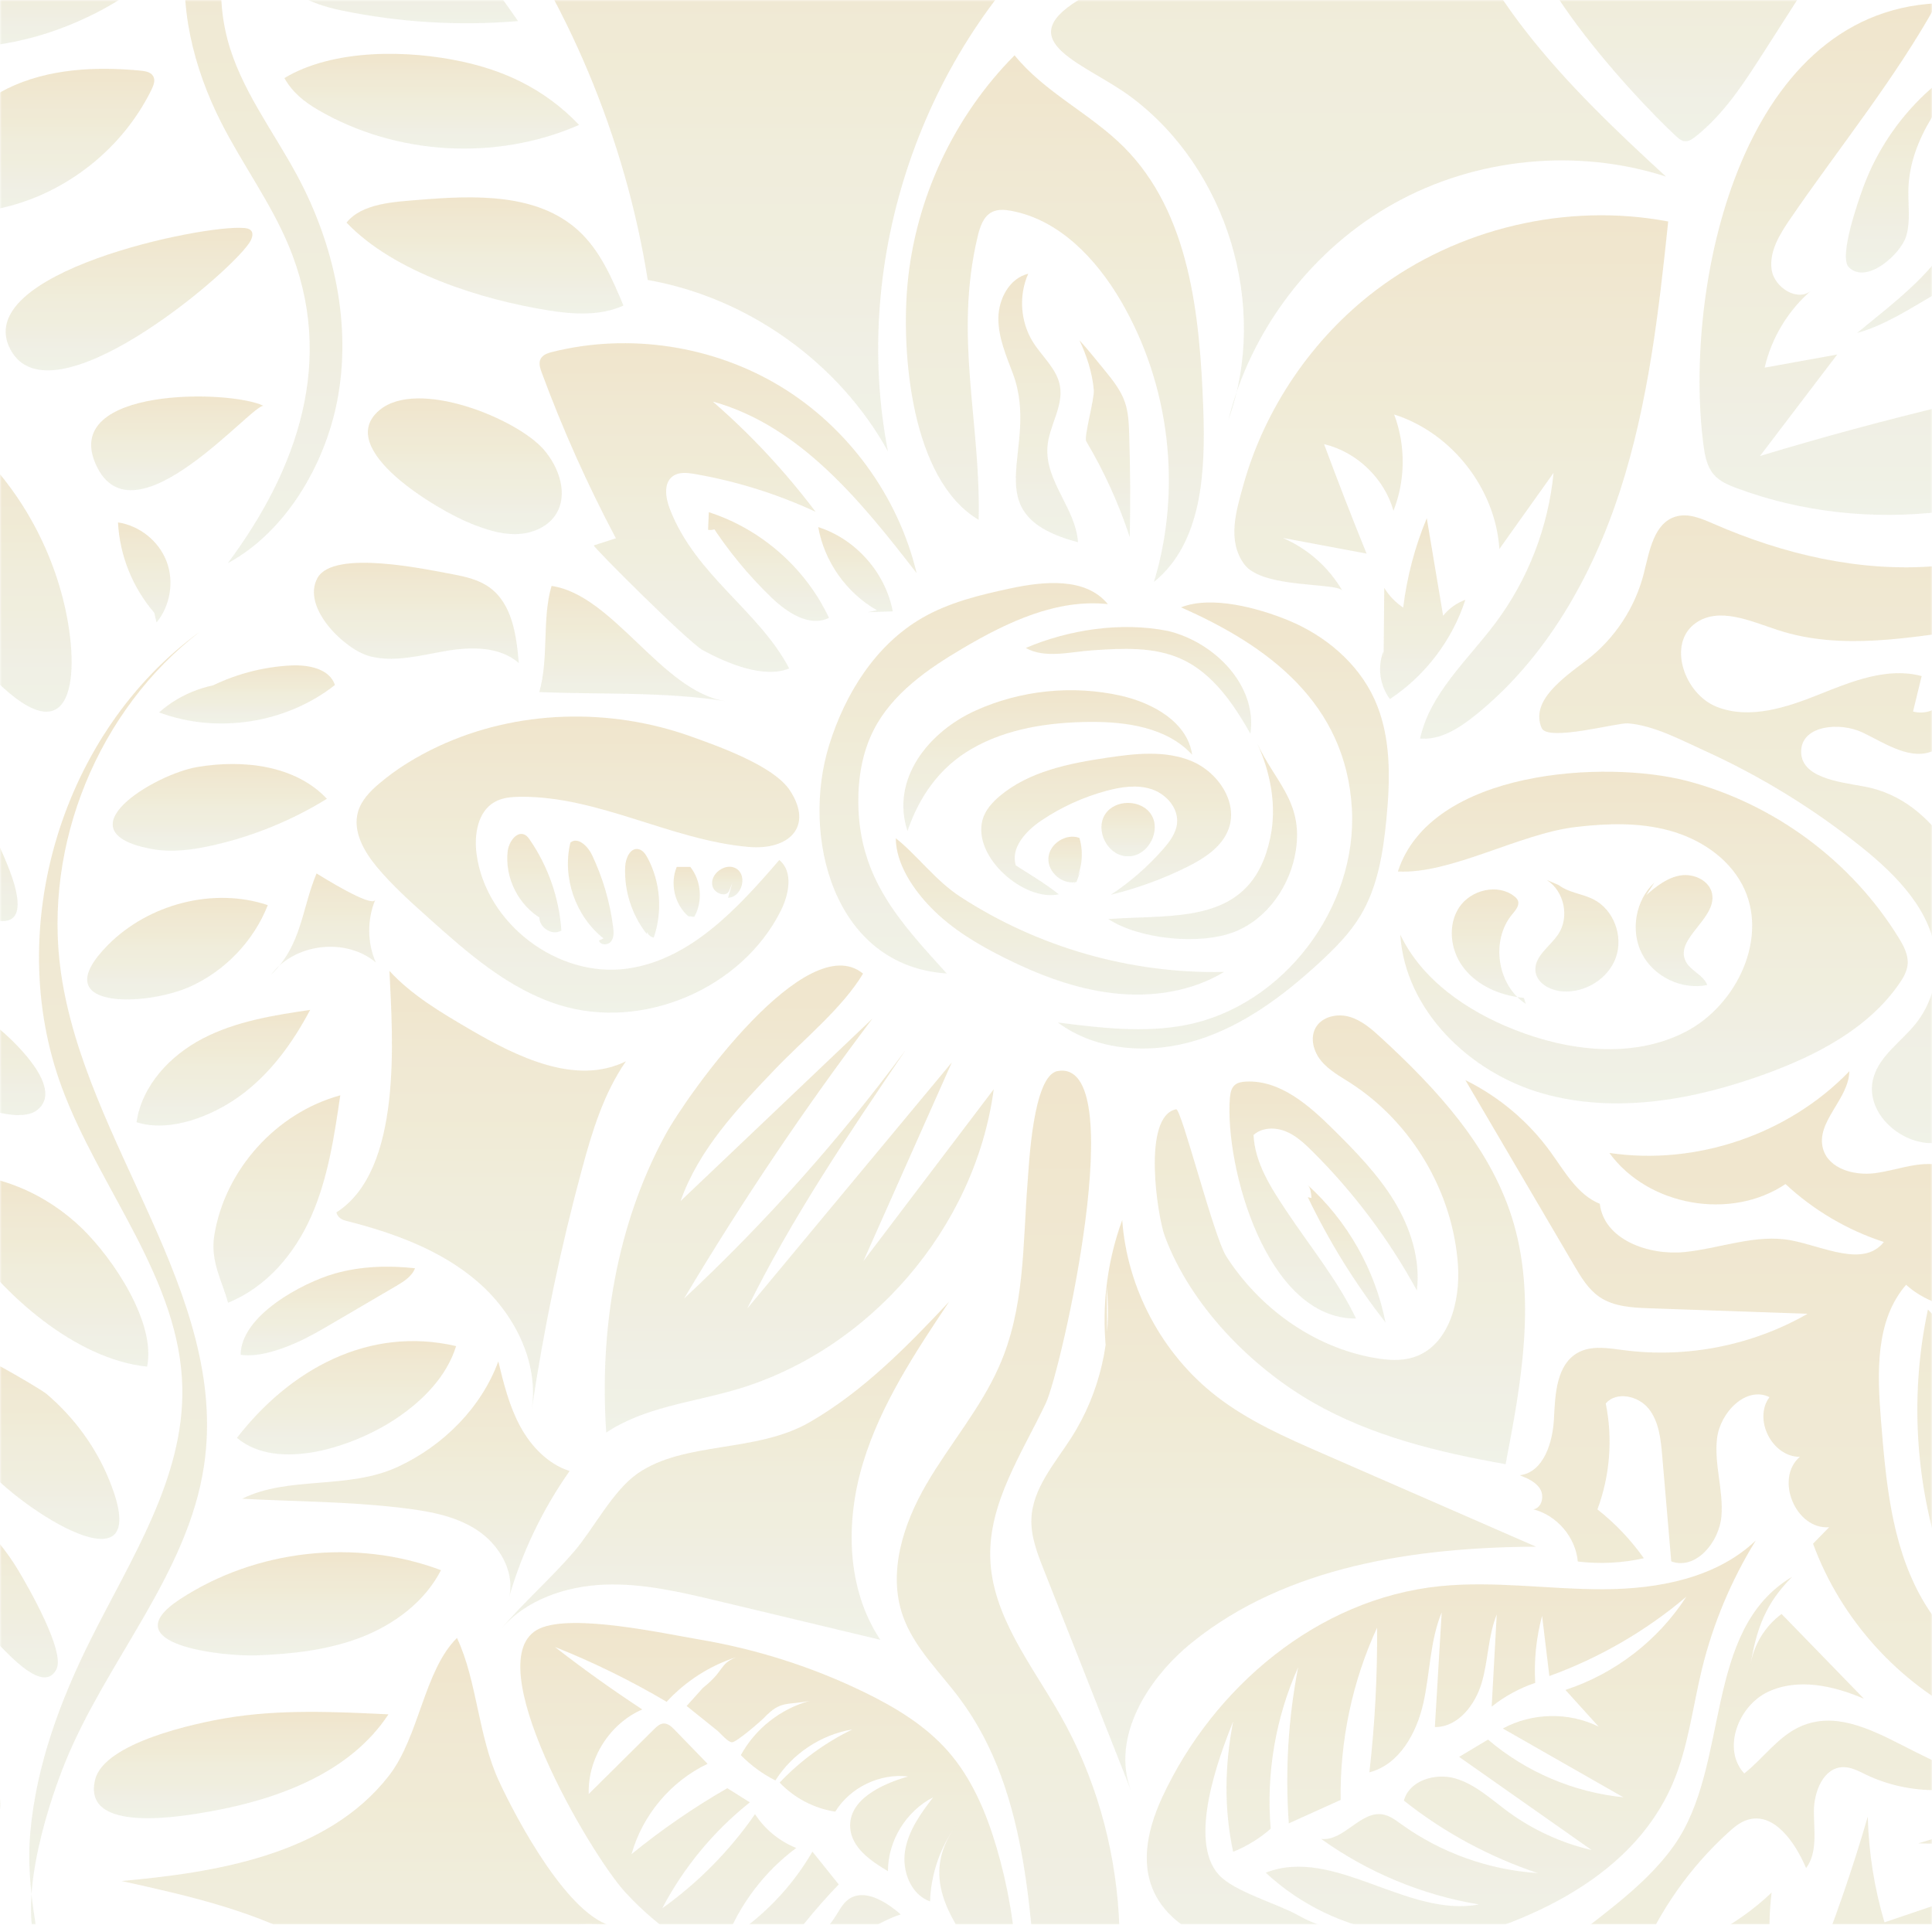 <svg width="537" height="535" viewBox="0 0 537 535" fill="none" xmlns="http://www.w3.org/2000/svg">
<g clip-path="url(#clip0_691_183)" filter="url(#filter0_n_691_183)">
<g opacity="0.9">
<mask id="mask0_691_183" style="mask-type:alpha" maskUnits="userSpaceOnUse" x="0" y="0" width="537" height="535">
<g opacity="0.9">
<path d="M537 0H0V535H537V0Z" fill="#D9D9D9"/>
</g>
</mask>
<g mask="url(#mask0_691_183)">
<mask id="mask1_691_183" style="mask-type:alpha" maskUnits="userSpaceOnUse" x="-37" y="-6" width="925" height="550">
<g opacity="0.9">
<path d="M887.07 -6H-36.758V544H887.07V-6Z" fill="#D9D9D9"/>
</g>
</mask>
<g mask="url(#mask1_691_183)">
<path d="M8.432 509.203C10.128 490.506 16.794 472.571 25.174 455.771C36.381 433.305 51.154 410.904 50.677 385.803C50.103 355.551 27.691 330.633 17.186 302.258C0.727 257.803 17.251 203.345 55.637 175.53C27.289 197.262 11.934 234.786 16.916 270.157C23.632 317.837 63.746 359.656 56.723 407.292C52.251 437.618 29.433 461.724 17.993 490.163C12.566 503.654 4.173 531.084 11.437 544.201C9.494 532.482 7.333 521.33 8.432 509.203Z" fill="url(#paint0_linear_691_183)"/>
<path d="M-1.377 189.003C-5.732 184.673 -8.468 178.981 -10.553 173.205C-16.811 155.866 -17.823 136.671 -13.414 118.776C2.3 130.917 13.347 148.738 17.878 168.018C22.38 187.169 20.776 211.028 -1.377 189.003Z" fill="url(#paint1_linear_691_183)"/>
<path d="M59.557 343.42C62.479 325.193 76.77 309.293 94.584 304.451C92.905 315.873 91.18 327.455 86.533 338.024C81.913 348.491 74.147 357.734 63.371 362.117C61.838 356.187 58.39 350.701 59.557 343.42Z" fill="url(#paint2_linear_691_183)"/>
<path d="M126.779 374.16C124.133 382.677 117.443 389.395 110.03 394.352C98.875 401.81 77.395 409.388 65.857 399.669C80.417 380.876 102.285 368.447 126.779 374.16Z" fill="url(#paint3_linear_691_183)"/>
<path d="M-10.035 343.884C-13.561 338.678 -16.649 332.404 -15.095 326.312C-1.068 325.684 12.876 331.744 22.916 341.559C31.492 349.944 43.398 367.644 40.891 379.867C20.965 377.839 0.735 359.782 -10.035 343.884Z" fill="url(#paint4_linear_691_183)"/>
<path d="M-4.393 407.425C-11.812 398.278 -15.956 386.025 -13.564 374.493C-12.977 371.661 11.136 385.922 12.965 387.477C20.55 393.922 26.647 402.228 30.392 411.457C43.74 444.351 5.175 419.222 -4.393 407.425Z" fill="url(#paint5_linear_691_183)"/>
<path d="M50.014 444.525C71.128 430.668 98.927 427.57 122.574 436.439C118.052 445.224 109.599 451.532 100.385 455.101C91.171 458.67 81.185 459.745 71.308 460.129C62.382 460.476 30.645 457.237 50.014 444.525Z" fill="url(#paint6_linear_691_183)"/>
<path d="M74.436 251.585C70.51 261.547 62.577 269.863 52.812 274.256C40.433 279.825 12.05 280.755 30.053 262.617C41.253 251.334 59.265 246.506 74.436 251.585Z" fill="url(#paint7_linear_691_183)"/>
<path d="M-22.366 300.015C-33.347 293.624 -42.409 283.126 -44.826 270.653C-28.963 273.014 -12.195 275.772 0.016 286.169C5.128 290.522 17.634 302.745 10.39 308.508C3.794 313.756 -16.745 303.286 -22.366 300.015Z" fill="url(#paint8_linear_691_183)"/>
<path d="M-44.27 207.568C-35.158 208.693 -26.268 211.58 -18.235 216.024C-13.83 218.461 -9.637 221.401 -6.354 225.218C-2.618 229.561 -0.2 234.864 1.971 240.165C11.774 264.107 -5.018 256.546 -18.579 245.866C-30.849 236.203 -40.163 222.682 -44.27 207.568Z" fill="url(#paint9_linear_691_183)"/>
<path d="M54.888 213.188C67.578 211.07 82.041 212.661 90.862 222.026C81.174 228.011 70.496 232.387 59.394 234.921C53.64 236.235 47.641 237.054 41.847 235.929C16.7 231.043 43.011 215.17 54.888 213.188Z" fill="url(#paint10_linear_691_183)"/>
<path d="M-23.161 413.258C-11.137 416.603 -1.341 425.753 5.066 436.464C7.687 440.846 18.193 458.985 15.696 463.958C12.188 470.944 2.648 460.081 -1.265 456.153C-7.151 450.243 -12.113 443.395 -15.868 435.944C-17.068 433.564 -22.575 413.421 -23.161 413.258Z" fill="url(#paint11_linear_691_183)"/>
<path d="M62.968 477.541C77.798 475.068 92.952 475.787 107.97 476.512C97.432 492.576 77.726 499.99 58.824 503.428C50.894 504.871 22.714 509.906 26.435 494.696C28.968 484.348 54.434 478.964 62.968 477.541Z" fill="url(#paint12_linear_691_183)"/>
<path d="M80.181 68.158C75.161 56.178 67.338 45.595 61.459 34.012C53.724 18.773 49.404 1.333 52.126 -15.539C54.847 -32.41 65.378 -48.474 81.063 -55.26C67.345 -36.044 57.204 -11.921 63.212 10.912C66.841 24.706 75.901 36.311 82.644 48.88C92.861 67.925 97.847 90.269 93.714 111.483C90.274 129.137 79.49 147.821 63.319 156.539C82.672 130.526 93.529 100.01 80.181 68.158Z" fill="url(#paint13_linear_691_183)"/>
<path d="M73.331 112.83C70.658 111.517 37.076 152.237 26.664 129.165C16.907 107.544 63.917 108.207 73.331 112.83Z" fill="url(#paint14_linear_691_183)"/>
<path d="M131.03 145.588C134.985 147.153 139.121 148.532 143.374 148.467C147.627 148.402 152.059 146.662 154.408 143.116C158.079 137.576 155.452 129.886 151.07 124.889C143.587 116.36 116.136 105.085 105.479 113.995C92.612 124.753 121.763 141.921 131.03 145.588Z" fill="url(#paint15_linear_691_183)"/>
<path d="M67.847 63.373C68.515 63.437 69.239 63.535 69.712 64.011C70.659 64.964 69.954 66.566 69.189 67.67C62.597 77.19 14.075 117.713 2.96 97.262C-8.693 75.82 56.602 62.305 67.847 63.373Z" fill="url(#paint16_linear_691_183)"/>
<path d="M152.393 86.274C159.388 87.395 166.842 87.864 173.291 84.932C170.134 77.401 166.804 69.619 160.778 64.107C149.315 53.622 131.861 54.275 116.379 55.558C109.59 56.121 100.65 56.475 96.318 61.874C109.573 75.765 133.871 83.306 152.393 86.274Z" fill="url(#paint17_linear_691_183)"/>
<path d="M2.051 24.602C13.393 19.068 26.536 18.438 39.1 19.636C40.433 19.764 41.969 20.041 42.609 21.217C43.22 22.341 42.696 23.724 42.135 24.874C34.188 41.143 18.688 53.524 1.065 57.678C-30.963 65.229 -14.311 32.584 2.051 24.602Z" fill="url(#paint18_linear_691_183)"/>
<path d="M88.489 30.595C110.198 43.218 137.965 44.8 160.967 34.724C156.269 29.773 150.693 25.658 144.578 22.627C139.507 20.113 134.085 18.347 128.556 17.139C113.413 13.83 92.635 13.527 79.054 21.701C81.261 25.67 84.556 28.308 88.489 30.595Z" fill="url(#paint19_linear_691_183)"/>
<path d="M230.463 207.111C234.885 192.852 243.352 179.264 256.271 171.782C263.791 167.427 272.386 165.351 280.885 163.537C290.305 161.526 301.833 160.455 307.921 167.919C293.763 166.406 280.036 172.886 267.764 180.108C257.946 185.885 248.069 192.694 242.874 202.833C239.664 209.098 238.483 216.256 238.569 223.295C238.825 244.324 250.217 256.282 263.138 270.583C231.653 268.537 222.582 232.525 230.463 207.111Z" fill="url(#paint20_linear_691_183)"/>
<path d="M375.761 224.835C377.299 252.323 356.692 279.6 329.675 284.894C317.959 287.19 305.872 285.708 294.027 284.219C304.877 292.255 319.854 293.122 332.743 289.104C345.633 285.087 356.742 276.754 366.68 267.616C370.977 263.666 375.154 259.481 378.159 254.477C382.952 246.497 384.442 237.002 385.345 227.737C386.446 216.442 386.726 204.581 381.993 194.266C377.378 184.207 368.278 176.615 358.041 172.409C349.649 168.962 336.66 165.461 328.264 168.821C352.566 179.523 374.119 195.484 375.761 224.835Z" fill="url(#paint21_linear_691_183)"/>
<path d="M258.845 252.359C264.628 258.264 271.838 262.573 279.236 266.26C288.759 271.006 298.868 274.865 309.439 276.076C320.01 277.287 331.126 275.687 340.218 270.159C314.432 270.731 288.524 263.344 266.917 249.259C259.925 244.7 254.822 237.584 248.983 233.002C249.036 240.168 253.885 247.294 258.845 252.359Z" fill="url(#paint22_linear_691_183)"/>
<path d="M324.602 175.37C337.658 178.479 349.539 190.655 347.555 203.928C342.813 195.601 337.093 187.145 328.371 183.176C320.743 179.704 311.978 180.198 303.616 180.76C297.594 181.164 290.381 183.136 285.11 180.1C297.193 174.968 311.645 172.795 324.602 175.37Z" fill="url(#paint23_linear_691_183)"/>
<path d="M271.093 197.537C283.641 191.847 298.051 190.36 311.498 193.365C320.43 195.362 330.064 200.732 331.36 209.792C324.386 202.181 313.062 200.56 302.739 200.664C291.438 200.777 279.845 202.498 270.059 208.153C261.102 213.329 255.514 221.432 252.232 230.997C247.481 216.464 258.236 203.367 271.093 197.537Z" fill="url(#paint24_linear_691_183)"/>
<path d="M349.426 206.588C353.17 214.743 354.928 224.015 353.092 232.799C347.956 257.372 327.021 254.043 308.059 255.46C316.596 261.081 333.571 262.812 343.217 258.98C352.417 255.325 358.698 246.003 360.176 236.408C362.264 222.848 354.362 217.339 349.426 206.588Z" fill="url(#paint25_linear_691_183)"/>
<path d="M273.109 227.841C273.836 225.218 275.741 223.082 277.819 221.324C286.043 214.37 297.183 212.177 307.837 210.594C315.638 209.435 323.889 208.522 331.177 211.537C338.465 214.553 344.162 222.877 341.526 230.311C339.717 235.411 334.721 238.605 329.875 241.011C323.151 244.349 316.055 246.935 308.76 248.706C314.133 245.156 319.029 240.885 323.276 236.043C325.115 233.948 326.904 231.576 327.168 228.801C327.569 224.601 324.166 220.744 320.169 219.393C316.173 218.042 311.781 218.685 307.704 219.769C301.181 221.505 294.952 224.341 289.36 228.122C285.125 230.986 280.836 235.674 282.346 240.559C286.387 243.134 290.617 245.639 294.293 248.579C284.68 250.676 270.24 238.21 273.109 227.841Z" fill="url(#paint26_linear_691_183)"/>
<path d="M299.214 245.146C295.345 246.025 291.149 242.444 291.41 238.485C291.671 234.525 296.299 231.525 300.02 232.904C301.344 237.322 300.675 242.297 298.231 246.208C298.945 244.772 299.659 243.336 300.374 241.9" fill="url(#paint27_linear_691_183)"/>
<path d="M314.082 238.005C319.225 237.643 322.705 230.973 320.059 226.548C317.412 222.123 309.889 222.032 307.137 226.392C304.385 230.752 307.703 237.504 312.836 237.99" fill="url(#paint28_linear_691_183)"/>
<path d="M252.25 78.95C254.457 55.181 265.168 32.291 282.003 15.369C290.321 25.672 302.988 31.489 312.352 40.851C330.725 59.218 333.504 87.635 334.45 113.597C335.082 130.927 334.234 150.862 320.736 161.75C328.617 135.864 325.151 106.739 311.417 83.424C304.577 71.814 294.339 61.073 281.091 58.605C279.291 58.27 277.341 58.114 275.71 58.947C273.306 60.175 272.38 63.083 271.751 65.708C265.066 93.59 272.69 117.558 272.009 144.487C253.199 133.309 250.478 98.043 252.25 78.95Z" fill="url(#paint29_linear_691_183)"/>
<path d="M281.541 103.861C279.665 98.852 277.458 93.784 277.5 88.435C277.541 83.087 280.588 77.304 285.798 76.093C283.102 82.126 283.616 89.488 287.123 95.088C289.667 99.15 293.735 102.501 294.6 107.216C295.657 112.974 291.53 118.429 291.135 124.27C290.484 133.895 299.019 141.304 299.623 150.714C269.773 142.861 289.478 125.041 281.541 103.861Z" fill="url(#paint30_linear_691_183)"/>
<path d="M301.921 122.658C306.906 131.066 310.972 140.019 314.02 149.307C314.218 139.703 314.161 130.094 313.85 120.493C313.754 117.54 313.624 114.537 312.656 111.746C311.504 108.428 309.245 105.629 307.028 102.904C304.737 100.088 302.489 97.26 300.036 94.589C301.98 98.686 303.636 103.65 304.02 108.411C304.224 110.945 301.219 121.475 301.921 122.658Z" fill="url(#paint31_linear_691_183)"/>
<path d="M165.063 151.598C167.103 150.938 169.144 150.277 171.184 149.617C163.29 134.73 156.392 119.316 150.551 103.51C150.108 102.312 149.677 100.946 150.243 99.8C150.834 98.603 152.271 98.132 153.567 97.808C174.872 92.496 198.246 96.05 217.009 107.455C235.773 118.86 249.69 137.973 254.783 159.332C239.417 139.417 222.358 118.325 198.116 111.614C208.678 120.786 218.271 131.074 226.683 142.251C216.003 137.289 204.663 133.745 193.057 131.744C190.999 131.389 188.686 131.137 187 132.369C184.321 134.326 185.013 138.464 186.212 141.557C193.354 159.978 210.916 169.703 219.362 185.795C212.255 188.726 201.911 184.307 195.326 180.724C191.435 178.607 164.527 151.772 165.063 151.598Z" fill="url(#paint32_linear_691_183)"/>
<path d="M197.395 145.35C202.26 152.939 208.025 159.95 214.529 166.191C218.853 170.339 225.036 174.383 230.417 171.746C223.943 157.934 211.54 147.025 197.014 142.368C196.946 144.001 196.878 145.634 196.81 147.267C197.996 147.461 199.266 147.053 200.117 146.203" fill="url(#paint33_linear_691_183)"/>
<path d="M243.735 169.622C235.27 164.805 229.125 156.097 227.425 146.507C237.853 149.834 246.118 159.178 248.148 169.934C245.821 170.012 243.494 170.09 241.166 170.168" fill="url(#paint34_linear_691_183)"/>
<path d="M382.245 80.809C405.098 63.408 435.453 56.234 463.679 61.563C461.054 86.73 458.141 112.07 450.373 136.151C442.604 160.232 429.581 183.238 409.805 199.022C405.44 202.505 400.278 205.756 394.714 205.286C397.468 192.658 407.953 183.48 415.692 173.128C424.728 161.042 430.37 146.446 431.814 131.425C426.794 138.48 421.773 145.534 416.753 152.589C415.67 135.814 403.527 120.295 387.505 115.209C390.736 123.742 390.665 133.479 387.311 141.964C384.783 132.968 377.119 125.612 368.028 123.454C371.801 133.657 375.74 143.798 379.843 153.873C372.079 152.421 364.316 150.97 356.552 149.519C363.461 152.479 369.37 157.72 373.133 164.226C371.739 161.815 350.916 163.729 345.838 156.835C341.015 150.288 343.603 141.978 345.597 134.814C351.511 113.571 364.713 94.159 382.245 80.809Z" fill="url(#paint35_linear_691_183)"/>
<path d="M384.575 182.691L384.761 163.428C386.093 165.599 387.9 167.476 390.018 168.89C391.057 160.359 393.269 151.972 396.572 144.039C398.087 153.08 399.602 162.121 401.117 171.162C402.713 169.155 404.874 167.603 407.285 166.731C403.664 177.926 396.147 187.819 386.331 194.307C383.519 190.601 382.806 185.404 384.517 181.078" fill="url(#paint36_linear_691_183)"/>
<path d="M468.857 217.048C493.085 223.371 514.649 239.35 527.752 260.687C529.125 262.922 530.451 265.396 530.233 268.01C530.064 270.028 528.988 271.85 527.831 273.512C519.15 285.979 504.896 293.347 490.621 298.544C470.839 305.746 448.99 309.683 428.74 303.928C408.49 298.173 390.557 280.819 389.21 259.81C395.292 272.489 407.791 281.003 420.863 286.184C436.038 292.198 453.815 294.304 468.351 286.876C482.887 279.448 491.881 260.282 484.231 245.863C480.168 238.204 472.269 233.094 463.9 230.83C455.531 228.565 446.681 228.857 438.069 229.862C422.299 231.7 403.345 243.012 388.539 242.243C397.783 213.8 446.448 211.199 468.857 217.048Z" fill="url(#paint37_linear_691_183)"/>
<path d="M423.575 277.392C422.826 277.295 422.077 277.198 421.333 277.074C415.579 276.116 409.935 273.347 406.517 268.619C403.1 263.891 402.357 257.058 405.584 252.198C408.811 247.338 416.255 245.521 420.865 249.096C421.294 249.428 421.706 249.816 421.903 250.321C422.419 251.651 421.28 252.985 420.363 254.077C414.242 261.362 416.12 273.878 424.111 279.045" fill="url(#paint38_linear_691_183)"/>
<path d="M429.939 244.612C434.77 247.667 436.307 254.91 433.131 259.663C430.81 263.138 426.273 265.889 426.794 270.036C427.213 273.363 430.904 275.31 434.248 275.565C440.543 276.046 447.022 272.085 449.136 266.136C451.25 260.188 448.52 252.813 442.882 249.97C439.761 248.396 435.997 248.132 433.225 246.002" fill="url(#paint39_linear_691_183)"/>
<path d="M459.821 245.342C454.568 250.249 453.098 258.748 456.398 265.134C459.697 271.521 467.48 275.239 474.522 273.794C473.497 270.969 469.869 269.887 468.535 267.194C465.41 260.882 477.106 255.448 475.894 248.51C475.25 244.823 470.894 242.753 467.194 243.317C463.494 243.882 460.389 246.33 457.576 248.799" fill="url(#paint40_linear_691_183)"/>
<path d="M121.72 207.506C115.894 210.241 110.341 213.607 105.431 217.769C102.905 219.911 100.464 222.406 99.53 225.583C97.925 231.041 101.178 236.702 104.828 241.066C109.034 246.096 113.933 250.496 118.812 254.877C129.853 264.789 141.368 274.977 155.54 279.371C178.687 286.547 206.185 274.818 217.026 253.144C219.304 248.591 220.549 242.269 216.601 239.052C205.074 252.448 191.965 266.703 174.473 269.218C155.117 272.001 135.001 256.749 132.456 237.36C131.749 231.975 132.779 225.549 137.517 222.895C139.643 221.704 142.169 221.495 144.605 221.471C166.348 221.253 186.433 233.518 208.094 235.413C219.198 236.384 226.254 229.844 219.528 219.669C214.98 212.791 199.494 207.37 192.12 204.726C169.489 196.612 143.571 197.248 121.72 207.506Z" fill="url(#paint41_linear_691_183)"/>
<path d="M150.59 255.429C144.136 251.721 140.244 243.987 141.113 236.595C141.419 233.987 143.68 230.796 145.97 232.081C146.542 232.403 146.942 232.954 147.313 233.495C152.386 240.905 155.431 249.689 156.034 258.648C153.392 260.334 149.316 257.474 150.003 254.416" fill="url(#paint42_linear_691_183)"/>
<path d="M167.747 260.84C159.958 254.7 156.208 243.861 158.537 234.22C160.541 232.478 163.362 235.16 164.505 237.557C167.53 243.899 169.536 250.726 170.421 257.697C170.596 259.078 170.686 260.621 169.824 261.714C168.962 262.808 166.798 262.77 166.496 261.411" fill="url(#paint43_linear_691_183)"/>
<path d="M179.813 259.659C175.634 254.397 173.445 247.593 173.77 240.881C173.881 238.588 175.128 235.635 177.392 236.016C178.617 236.223 179.422 237.384 180.006 238.481C183.581 245.198 184.211 253.419 181.7 260.603C180.078 260.338 179.057 258.265 179.836 256.818" fill="url(#paint44_linear_691_183)"/>
<path d="M191.29 254.661C187.509 251.374 186.162 245.578 188.105 240.96C189.362 240.963 190.619 240.966 191.876 240.969C194.938 244.829 195.39 250.566 192.97 254.858" fill="url(#paint45_linear_691_183)"/>
<path d="M202.686 247.599C201.874 249.485 198.7 248.419 198.083 246.461C196.981 242.961 201.882 239.422 204.858 241.569C207.834 243.716 206.022 249.482 202.353 249.541C202.766 248.132 203.179 246.724 203.592 245.315" fill="url(#paint46_linear_691_183)"/>
<path d="M184.86 315.581C171.308 340.594 166.573 369.809 168.507 398.192C178.929 391.23 191.959 389.873 204.005 386.418C241.475 375.67 271.055 341.4 276.213 302.762C264.137 318.684 252.061 334.607 239.985 350.529C248.176 332.121 256.367 313.713 264.558 295.305C245.605 318.107 226.652 340.909 207.698 363.71C220.071 338.506 235.89 315.176 251.653 291.941C233.317 316.75 212.701 339.872 190.151 360.923C206.149 334.044 223.639 308.051 242.511 283.106C224.728 300.021 206.945 316.937 189.162 333.852C194.196 319.525 204.992 308.093 215.497 297.125C223.377 288.898 234.123 280.232 239.886 270.627C224.161 257.679 190.902 304.339 184.86 315.581Z" fill="url(#paint47_linear_691_183)"/>
<path d="M364.935 389.821C381.274 399.2 399.928 403.71 418.482 406.979C422.866 384.258 427.199 360.4 420.213 338.339C413.931 318.498 399.199 302.549 383.883 288.458C381.272 286.056 378.505 283.614 375.097 282.626C371.689 281.637 367.458 282.554 365.699 285.636C364.038 288.547 365.121 292.376 367.274 294.945C369.427 297.513 372.449 299.158 375.27 300.967C392.418 311.964 403.883 331.365 405.245 351.69C405.929 361.896 402.625 374.184 392.873 377.269C389.397 378.369 385.635 378.071 382.043 377.442C365.086 374.473 350.036 363.568 340.817 349.179C337.388 343.826 328.348 308.027 326.907 308.324C317.324 310.299 321.75 338.14 323.719 343.491C330.764 362.638 347.509 379.818 364.935 389.821Z" fill="url(#paint48_linear_691_183)"/>
<path d="M341.844 305.223C341.965 303.945 342.177 302.559 343.111 301.677C343.928 300.906 345.121 300.7 346.244 300.639C355.75 300.119 363.793 307.187 370.555 313.89C376.755 320.035 382.928 326.339 387.477 333.79C392.027 341.24 394.876 350.029 393.819 358.694C386.054 344.471 376.22 331.379 364.721 319.96C362.507 317.761 360.154 315.573 357.252 314.427C354.349 313.28 350.748 313.386 348.422 315.468C348.777 323.204 353.213 330.078 357.503 336.526C363.95 346.217 371.966 356.06 376.91 366.493C352.045 366.72 340.395 324.3 341.844 305.223Z" fill="url(#paint49_linear_691_183)"/>
<path d="M363.511 332.772C369.432 345.115 376.688 356.816 385.111 367.607C382.227 352.974 374.498 339.336 363.426 329.343C364.301 330.157 364.368 331.489 364.504 332.677C364.639 333.864 365.066 335.232 366.2 335.61C367.334 335.989 368.583 334.171 367.526 333.614" fill="url(#paint50_linear_691_183)"/>
<path d="M277.616 379.999C272.415 391.667 263.904 401.515 257.483 412.56C251.062 423.605 246.727 437.042 250.935 449.104C254.022 457.954 261.178 464.643 266.776 472.162C286.617 498.812 286.359 534.697 289.351 567.788C290.147 576.596 292.916 587.365 301.551 589.278C316.566 553.329 313.942 510.483 294.652 476.635C286.668 462.625 275.689 449.08 275.237 432.961C274.807 417.588 284.093 403.924 290.684 390.028C294.963 381.006 314.669 294.098 293.973 297.702C287.092 298.9 286.011 323.737 285.628 328.543C284.23 346.093 284.967 363.507 277.616 379.999Z" fill="url(#paint51_linear_691_183)"/>
<path d="M125.939 159.643C129.503 160.309 133.149 161.172 136.084 163.301C142.362 167.857 143.549 176.575 144.205 184.304C138.869 179.629 130.909 179.741 123.918 180.944C116.927 182.147 109.746 184.174 102.868 182.437C95.98 180.697 83.649 168.918 88.258 160.629C92.704 152.632 118.486 158.249 125.939 159.643Z" fill="url(#paint52_linear_691_183)"/>
<path d="M57.612 191.31C64.845 187.523 72.913 185.34 81.068 184.965C85.803 184.747 91.623 185.899 93.092 190.404C79.558 201.071 60.36 204.063 44.222 198.02C50.372 192.546 58.667 189.549 66.896 189.828" fill="url(#paint53_linear_691_183)"/>
<path d="M42.874 170.319C36.867 163.37 33.26 154.385 32.795 145.211C38.761 146.086 44.108 150.36 46.276 155.987C48.444 161.614 47.348 168.371 43.511 173.023" fill="url(#paint54_linear_691_183)"/>
<path d="M-27.618 11.844C-19.889 0.777 30.544 -38.572 42.404 -17.45C48.94 -5.809 25.679 4.395 18.907 7.123C11.399 10.147 3.453 12.125 -4.608 12.905C-7.065 13.143 -27.345 11.453 -27.618 11.844Z" fill="url(#paint55_linear_691_183)"/>
<path d="M94.699 2.861C110.875 6.239 127.541 7.253 144.007 5.864C135.894 -5.853 126.816 -17.718 113.92 -23.782C86.393 -36.726 57.335 -4.941 94.699 2.861Z" fill="url(#paint56_linear_691_183)"/>
<path d="M173.776 525.952C192.22 546.057 220.976 557.593 247.584 551.562C259.251 548.917 271.232 543.107 282.606 546.812C282.08 535.525 280.187 524.303 276.98 513.469C274.111 503.775 270.078 494.206 263.381 486.633C257.08 479.507 248.736 474.502 240.184 470.338C225.739 463.305 210.268 458.392 194.429 455.717C184.494 454.039 159.187 448.443 149.97 452.664C132.063 460.865 164.041 515.339 173.776 525.952ZM190.858 474.188C194.439 477.066 195.782 478.145 199.362 481.023C200.242 481.73 202.335 484.305 203.464 484.272C204.8 484.234 211.549 478.335 212.477 477.372C217.07 472.603 218.555 474.054 225.05 472.77C216.992 474.947 209.913 480.527 205.916 487.855C208.705 490.702 211.965 493.088 215.523 494.887C220.237 487.435 228.228 482.141 236.928 480.707C229.369 484.356 222.482 489.389 216.708 495.481C220.779 499.776 226.307 502.666 232.157 503.558C236.31 496.82 244.549 492.845 252.408 493.786C244.927 495.936 235.801 500.271 236.318 508.038C236.687 513.584 242.024 517.274 246.807 520.107C246.794 511.653 251.858 503.388 259.394 499.559C255.919 504.045 252.462 508.861 251.562 514.463C250.661 520.065 253.159 526.625 258.511 528.513C258.726 521.414 261.008 514.401 264.96 508.503C265.43 507.788 265.942 507.068 266.508 506.342C265.963 507.041 265.454 507.767 264.96 508.503C257.284 520.175 262.162 530.27 269.39 540.691C250.383 529.542 249.019 546.194 231.335 546.17C236.021 539.682 242.763 534.7 250.343 532.115C246.187 528.472 240.042 524.699 235.663 528.071C234.292 529.126 233.448 530.705 232.531 532.173C228.438 538.728 222.105 543.856 214.842 546.497C220.249 538.407 226.377 530.8 233.128 523.793C230.69 520.754 228.252 517.714 225.814 514.675C219.974 524.755 211.604 533.355 201.686 539.467C205.634 529.25 212.524 520.19 221.313 513.655C216.651 511.8 212.59 508.468 209.86 504.259C202.853 514.375 194.087 523.269 184.072 530.42C190.03 519.062 198.378 508.965 208.413 500.978C206.328 499.666 204.242 498.354 202.157 497.041C192.811 502.42 183.901 508.554 175.542 515.365C178.572 504.5 186.488 495.099 196.677 490.262C193.625 487.114 190.573 483.967 187.52 480.82C186.67 479.943 185.658 478.999 184.438 479.062C183.394 479.116 182.553 479.898 181.811 480.634C175.753 486.642 169.695 492.65 163.636 498.659C163.299 488.812 169.477 479.057 178.523 475.153C170.202 469.692 162.099 463.897 154.241 457.787C164.966 462.051 175.358 467.152 185.292 473.029C190.545 467.303 197.306 462.974 204.704 460.6C199.717 462.631 201.705 464.092 195.37 469.172" fill="url(#paint57_linear_691_183)"/>
<path d="M488.022 428.191C477.023 438.651 460.883 441.69 445.704 441.742C430.526 441.794 415.319 439.349 400.219 440.889C366.22 444.357 337.294 469.017 323.142 499.341C302.191 544.232 361.246 548.723 392.568 542.272C421.791 536.253 453.134 523.198 464.908 495.786C469.236 485.709 470.447 474.618 473.045 463.963C476.12 451.352 481.195 439.231 488.022 428.191ZM444.364 479.948C436.099 475.827 425.824 476.022 417.721 480.452C428.884 486.822 440.046 493.192 451.209 499.561C437.436 498.192 424.122 492.52 413.593 483.536C410.918 485.136 408.244 486.736 405.569 488.336C417.841 496.965 430.112 505.594 442.383 514.223C434.014 512.284 426.047 508.625 419.121 503.542C414.453 500.115 410.074 495.954 404.513 494.335C398.952 492.717 391.685 494.892 390.212 500.493C401.312 509.305 413.965 516.155 427.412 520.634C413.834 519.764 400.527 514.997 389.485 507.047C387.905 505.909 386.289 504.672 384.37 504.336C378.141 503.246 373.49 511.891 367.21 511.137C380.183 520.456 395.319 526.743 411.077 529.359C391.055 533.112 370.785 513.115 351.807 520.519C361.453 529.515 373.886 535.48 386.94 537.375C376.791 535.902 370.726 537.977 360.884 532.404C355.11 529.134 343.001 525.817 338.734 521.073C330.136 511.512 338.739 488.455 342.759 478.506C340.411 490.515 340.171 502.722 342.752 514.724C346.56 513.194 350.105 511.013 353.189 508.305C351.887 493.034 354.537 477.443 360.812 463.46C358.059 477.717 357.186 492.336 358.221 506.819C363.026 504.646 367.83 502.472 372.635 500.299C372.394 483.852 375.881 467.361 382.759 452.42C382.864 465.85 382.151 479.285 380.625 492.628C388.938 490.494 393.766 481.712 395.633 473.335C397.5 464.958 397.444 456.089 400.72 448.156C400.087 458.788 399.454 469.419 398.822 480.05C405.278 480.105 410.081 473.836 411.877 467.634C413.672 461.432 413.605 454.735 416.021 448.747C415.55 457.287 415.079 465.828 414.609 474.368C418.221 471.49 422.337 469.245 426.712 467.768C426.347 461.508 426.995 455.191 428.624 449.136C429.298 454.712 429.971 460.288 430.645 465.864C444.5 460.853 457.452 453.356 468.699 443.838C460.888 455.954 448.812 465.258 435.105 469.721L444.364 479.948Z" fill="url(#paint58_linear_691_183)"/>
<path d="M108.246 269.874C114.485 276.645 122.551 281.405 130.497 286.056C143.832 293.863 160.104 301.82 173.97 295.001C167.819 303.875 164.613 314.417 161.79 324.84C155.823 346.866 151.149 369.243 147.8 391.816C149.823 378.486 142.873 364.951 132.644 356.167C122.416 347.383 109.329 342.667 96.26 339.354C94.89 339.006 93.904 338.401 93.486 337.005C111.973 325.247 109.127 288.549 108.246 269.874Z" fill="url(#paint59_linear_691_183)"/>
<path d="M225.024 395.323C239.882 386.759 252.07 374.318 263.811 361.817C254.368 375.966 244.798 390.381 239.869 406.663C234.941 422.944 235.246 441.664 244.705 455.802C229.712 452.216 214.719 448.629 199.726 445.042C189.274 442.542 178.66 440.025 167.923 440.462C157.185 440.9 146.117 444.683 139.166 452.879C145.533 445.372 153.095 438.784 159.542 431.285C164.995 424.942 170.327 414.351 177.216 409.57C190.269 400.512 210.104 403.923 225.024 395.323Z" fill="url(#paint60_linear_691_183)"/>
<path d="M33.812 522.842C52.691 527.013 71.896 531.309 88.787 541.274C105.678 551.239 120.214 567.917 123.459 588.306C120.499 574.231 124.532 558.686 133.844 548.278C143.156 537.869 157.465 532.911 170.691 535.511C158.177 533.051 143.739 505.977 138.697 495.097C132.845 482.467 132.634 467.181 127.013 455.273C117.842 464.364 116.547 482.677 108.138 493.525C90.79 515.905 59.099 520.541 33.812 522.842Z" fill="url(#paint61_linear_691_183)"/>
<path d="M110.643 407.692C123.164 401.847 133.713 391.382 138.503 378.421C140.009 384.584 141.544 390.825 144.557 396.409C147.57 401.993 152.275 406.941 158.316 408.881C150.859 419.484 145.17 431.326 141.553 443.773C143.131 436.551 138.548 429.087 132.315 425.112C126.082 421.138 118.521 419.939 111.18 419.071C96.555 417.343 81.959 417.378 67.319 416.582C80.195 410.15 96.779 414.163 110.643 407.692Z" fill="url(#paint62_linear_691_183)"/>
<path d="M307.605 357.745C309.178 372.217 305.684 387.19 297.866 399.469C293.27 406.69 287.007 413.632 286.681 422.185C286.496 427.056 288.316 431.754 290.106 436.288C298.215 456.819 306.323 477.35 314.432 497.881C308.659 482.992 318.951 466.516 331.383 456.494C357.624 435.343 393.215 430.093 426.919 429.907C407.218 421.306 387.517 412.705 367.816 404.103C357.448 399.577 346.958 394.979 338.028 388.033C322.999 376.345 313.263 358.098 311.922 339.106C307.394 351.478 305.959 364.968 307.782 378.015" fill="url(#paint63_linear_691_183)"/>
<path d="M201.607 194.89C183.971 192.156 170.432 165.308 153.304 162.865C150.585 172.175 152.623 182.63 149.906 192.374C167.214 193.08 184.266 192.201 201.607 194.89Z" fill="url(#paint64_linear_691_183)"/>
<path d="M134.119 -31.816C157.854 0.382 173.744 38.32 180.041 77.822C207.877 82.719 233.117 100.726 246.807 125.453C236.438 72.082 256.267 13.87 297.061 -22.073C270.001 -28.781 241.635 -25.232 213.776 -24.182C185.917 -23.132 156.275 -25.178 133.386 -41.122C130.708 -42.984 128.259 -44.088 125.191 -43.32C126.901 -39.385 131.181 -35.801 134.119 -31.816Z" fill="url(#paint65_linear_691_183)"/>
<path d="M314.277 26.879C341.178 46.865 352.757 85.173 341.43 116.713C347.716 91.476 364.833 69.132 387.564 56.493C410.294 43.854 438.307 41.104 463.062 49.082C435.727 24.045 407.389 -3.89 400.179 -40.25C396.72 -57.694 398.489 -75.708 400.56 -93.37C399.198 -81.757 382.134 -64.612 374.743 -56.049C364.353 -44.012 352.634 -33.126 339.88 -23.632C327.186 -14.182 313.164 -8.183 299.826 -0.034C280.631 11.693 301.976 17.741 314.277 26.879Z" fill="url(#paint66_linear_691_183)"/>
<path d="M473.473 123.641C473.856 126.573 474.409 129.658 476.34 131.897C478.003 133.826 480.459 134.852 482.847 135.737C519.09 149.17 561.683 144.017 593.676 122.33C605.393 114.387 616.623 101.962 614.54 87.96C591.028 103.165 564.775 114.117 537.428 120.13C538.888 117.594 540.348 115.057 541.807 112.521C524.134 116.744 506.586 121.488 489.192 126.744C496.347 117.343 503.501 107.941 510.656 98.54L490.488 102.184C492.418 93.809 497.117 86.096 503.675 80.541C499.959 84.176 493.117 80.049 492.416 74.898C491.714 69.748 494.793 64.922 497.733 60.636C511.173 41.043 526.928 21.669 538.358 0.916C483.206 3.53 467.865 80.765 473.473 123.641Z" fill="url(#paint67_linear_691_183)"/>
<path d="M549.876 15.723C540.62 26.427 530.871 38.338 530.441 52.483C530.307 56.907 531.103 61.458 529.81 65.691C528.335 70.516 518.954 79.169 513.913 74.322C510.929 71.453 516.689 55.33 517.905 52.028C523.599 36.572 535.123 23.163 549.876 15.723Z" fill="url(#paint68_linear_691_183)"/>
<path d="M546.383 89.117C551.155 88.773 555.807 90.468 560.529 91.235C572.112 93.117 584.504 89.038 592.704 80.644C594.338 84.621 591.142 88.868 587.904 91.697C578.865 99.591 561.348 109.557 548.649 107.896C536.94 106.365 530.963 90.229 546.383 89.117Z" fill="url(#paint69_linear_691_183)"/>
<path d="M561.079 73.671C568.345 73.565 576.472 76.067 582.336 71.776C584.327 70.32 585.77 68.215 586.788 65.969C595.655 46.419 565.207 16.637 551.042 36.169C546.297 42.711 547.806 54.587 544.554 62.1C538.907 75.149 526.779 83.748 516.182 92.553C531.844 88.219 544.108 73.919 561.079 73.671Z" fill="url(#paint70_linear_691_183)"/>
<path d="M465.825 37.822C466.531 38.475 467.313 39.156 468.27 39.253C469.37 39.364 470.377 38.677 471.245 37.992C479.157 31.744 484.741 23.086 490.176 14.595C501.143 -2.539 512.11 -19.672 523.077 -36.806C504.452 -36.864 485.828 -37.205 467.213 -37.828C457.274 -38.161 431.819 -43.951 424.614 -33.846C412.602 -16.998 454.462 27.299 465.825 37.822Z" fill="url(#paint71_linear_691_183)"/>
<path d="M428.498 202.354C425.297 194.878 434.363 188.533 440.846 183.623C448.759 177.631 454.537 168.876 456.935 159.244C458.46 153.118 459.727 145.364 465.782 143.581C469.294 142.548 472.978 144.149 476.333 145.614C495.663 154.052 516.831 159.051 537.855 157.367C558.878 155.683 579.728 146.874 593.719 131.091C587.051 170.483 590.504 215.527 619.117 243.411C627.057 251.149 637.041 257.819 640.559 268.333C643.551 277.28 641.019 287.369 635.892 295.288C630.765 303.207 623.305 309.303 615.725 314.918C613.547 316.532 611.192 318.177 608.488 318.372C602.917 318.772 598.781 312.703 598.567 307.122C598.353 301.54 600.71 296.224 601.907 290.768C608.272 261.748 582.045 235.661 578.286 206.19C576.923 195.507 577.549 182.498 568.516 176.635C563.115 173.129 556.117 173.718 549.738 174.593C531.19 177.139 511.895 180.964 494.111 175.114C486.563 172.632 477.822 168.593 471.329 173.172C463.313 178.826 468.073 192.897 477.206 196.478C486.338 200.059 496.585 196.65 505.69 193C514.796 189.35 524.651 185.374 534.124 187.919C533.327 191.201 532.53 194.484 531.733 197.767C537.9 199.439 543.053 193.361 548.022 189.343C552.992 185.326 563.103 185.235 563.167 191.625C563.201 195.043 559.897 197.552 558.951 200.837C556.659 208.798 567.975 213.433 571.865 220.747C574.077 224.906 573.728 229.896 574.537 234.537C575.743 241.454 579.537 247.591 582.551 253.933C591.034 271.783 593.515 292.422 589.504 311.774C588.731 315.507 587.085 319.837 583.355 320.626C579.981 321.34 576.809 318.615 575.067 315.637C569.145 305.513 573.053 292.763 572.577 281.043C572.195 271.617 568.871 262.591 565.586 253.748C559.582 237.589 553.578 221.431 547.574 205.272C544.583 203.152 541.044 206.846 537.77 208.498C531.405 211.709 524.24 206.763 517.821 203.66C511.403 200.556 500.815 201.599 500.632 208.726C500.443 216.12 510.881 217.304 518.158 218.621C538.833 222.363 549.147 245.428 554.82 265.658C557.591 275.54 560.098 285.874 558.3 295.979C556.503 306.084 549.272 315.922 539.141 317.566C529.009 319.21 517.85 309.292 520.753 299.447C522.562 293.311 528.515 289.509 532.5 284.504C536.627 279.32 538.68 272.529 538.117 265.926C537.051 253.422 527.392 243.482 517.609 235.62C504.187 224.832 489.396 215.746 473.717 208.627C467.216 205.675 459.609 201.598 452.467 201.063C449.487 200.84 430.155 206.222 428.498 202.354Z" fill="url(#paint72_linear_691_183)"/>
<path d="M945.092 386.079C933.362 379.438 919.666 377.225 906.228 376.164C895.521 375.318 884.541 375.158 874.273 378.31C850.462 385.619 833.338 409.72 808.587 412.505C833.358 406.326 853.379 385.397 860.285 360.818C867.192 336.24 861.507 308.864 846.958 287.884C841.795 280.438 835.626 269.947 842.002 263.508C808.044 258.047 772.096 283.388 765.829 317.207C763.258 331.078 765.127 345.481 762.585 359.358C760.369 371.451 754.754 382.902 746.55 392.059C757.866 369.756 762.598 344.162 760.007 319.288C758.462 304.457 753.605 288.765 741.53 280.016C728.925 270.883 709.171 269.486 703.384 255.036C700.143 265.441 692.444 273.727 685.84 282.397C673.406 298.72 664.115 318.227 663.729 338.742C663.303 361.38 676.221 371.617 685.62 389.688C672.852 380.837 661.38 370.498 647.161 363.654C631.658 356.19 613.649 352.551 597.077 357.182C586.491 360.14 577.033 366.276 566.525 369.499C556.017 372.722 543.082 372.267 535.871 363.971C530.454 389.165 532.552 415.925 541.831 439.966C543.869 445.245 546.374 450.573 550.689 454.233C555.611 458.409 562.236 459.877 568.618 460.844C606.29 466.547 644.614 459.514 681.969 452.004C658.156 458.439 635.329 474.047 627.173 497.327C621.295 514.105 623.726 533.006 630.898 549.273C638.07 565.54 649.646 579.484 662.172 592.1C669.389 599.369 677.477 607.314 678.103 617.539C692.681 621.787 708.079 624.693 723.021 621.995C737.964 619.296 752.431 610.073 757.986 595.942C765.09 577.869 756.457 557.908 749.528 539.767C742.599 521.626 738.044 498.992 750.994 484.521C756.337 478.549 763.883 475.067 771.383 472.246C764.915 485.062 760.913 499.595 762.999 513.798C765.084 528.002 774.108 541.675 787.568 546.667C800.091 551.312 815.481 548.523 825.838 556.956C839.029 567.697 835.219 588.41 830.197 604.662C842.455 600.085 854.379 594.617 865.845 588.315C872.285 584.775 878.771 580.802 883.018 574.805C889.314 565.913 889.62 554.212 889.149 543.326C888.535 529.171 886.615 514.089 877.413 503.315C867.512 491.724 851.58 487.79 838.213 480.459C827.097 474.363 817.448 465.613 810.295 455.146C826.461 457.946 839.862 468.853 854.761 475.72C870.964 483.188 889.773 485.826 906.892 480.804C924.011 475.783 939.014 462.504 944.003 445.376C945.947 438.702 946.441 431.501 949.799 425.415C953.158 419.329 960.932 414.748 967.072 418.006C966.337 404.547 956.821 392.72 945.092 386.079ZM921.965 414.314C925.615 427.135 922.122 441.749 913.068 451.533C904.014 461.318 889.716 465.934 876.65 463.289C866.849 461.305 858.231 455.678 848.96 451.929C835.789 446.604 821.091 445.119 807.121 447.702C801.226 448.792 794.721 451.24 792.552 456.829C790.556 461.974 793.204 467.965 797.34 471.619C801.476 475.273 806.831 477.157 811.958 479.198C833.507 487.775 854.37 501.649 864.052 522.724C873.733 543.799 868.239 572.828 847.733 583.663C847.806 569.358 846.898 552.918 835.594 544.15C823.482 534.756 804.967 538.841 792.23 530.313C777.442 520.411 777.227 498.789 781.193 481.44C782.141 477.295 783.241 473.038 782.543 468.843C781.844 464.649 778.774 460.502 774.542 460.091C772.43 459.886 770.351 460.614 768.354 461.331C750.656 467.683 730.767 476.205 725.015 494.107C715.802 522.78 749.933 551.893 741.492 580.803C735.814 600.251 711.526 609.669 691.967 604.382C689.194 593.493 679.561 586.046 671.725 577.993C655.725 561.55 645.522 538.778 647.058 515.887C648.595 492.995 663.052 470.691 684.523 462.603C690.842 460.223 698.53 458.25 700.949 451.946C703.936 444.163 695.455 435.878 687.121 435.703C678.787 435.528 671.351 440.563 664.556 445.391C666.499 439.771 671.069 435.123 676.654 433.083C646.766 441.219 615.53 444.382 584.618 442.402C576.766 441.899 568.613 440.96 561.968 436.748C553.514 431.387 548.859 421.418 547.569 411.491C546.278 401.564 547.906 391.516 549.53 381.638C561.861 388.35 577.117 384.75 590.319 379.971C603.521 375.192 617.296 369.277 631.091 371.886C645.374 374.587 656.237 385.756 668.158 394.074C678.63 401.38 697.185 408.931 708.127 398.799C700.664 376.964 685.608 359.086 684.019 335.018C682.814 317.142 689.953 297.692 705.498 288.784C720.038 297.312 735.683 307.16 741 323.156C744.475 333.612 742.867 345.028 740.608 355.813C735.936 378.123 728.652 399.788 721.385 421.392C748.275 419.206 772.516 398.004 778.263 371.645C781.109 358.59 779.781 344.95 782.027 331.778C785.988 308.541 801.724 287.625 822.954 277.381C819.004 284.008 820.69 292.669 824.379 299.445C828.068 306.222 833.52 311.88 837.525 318.475C849.169 337.654 846.349 364.459 830.968 380.795C815.062 397.689 787.054 405.422 781.877 428.041C800.145 430.455 818.421 424.236 835.266 416.766C852.11 409.295 868.613 400.391 886.712 396.932C904.811 393.473 925.436 396.508 938.045 409.945C932.433 410.027 926.848 411.545 921.965 414.314Z" fill="url(#paint73_linear_691_183)"/>
<path d="M465.247 513.039C456.41 525.474 442.91 533.602 431.382 543.593C419.855 553.583 409.553 567.427 411.03 582.61C412.596 598.721 426.684 610.513 440.525 618.905C472.966 638.575 509.691 649.815 545.985 660.864C559.617 665.015 573.249 669.165 586.882 673.315C597.251 676.472 607.871 679.663 618.699 679.165C628.608 678.709 638.099 675.184 647.257 671.372C654.671 668.285 662.273 664.776 667.369 658.569C678.585 644.906 673.199 623.777 662.498 609.707C651.797 595.637 636.713 585.29 626.509 570.856C615.165 554.808 610.652 534.093 614.293 514.781C617.934 495.469 629.681 477.819 646.089 467.003C622.997 467.663 600.261 477.492 577.419 474.043C559.17 471.287 542.487 459.6 533.662 443.392C525.652 428.681 524.152 411.423 522.813 394.726C521.764 381.654 521.197 367.02 529.802 357.123C539.674 366.013 554.963 365.217 567.624 361.195C580.286 357.173 592.261 350.463 605.472 349.063C626.651 346.82 646.623 358.514 664.056 370.748C655.191 351.545 653.825 328.996 660.306 308.862C662.086 303.333 662.823 294.895 657.08 294.026C655.383 293.769 653.682 294.443 652.193 295.295C636.635 304.193 637.113 330.359 620.599 337.323C627.55 341.215 634.502 345.108 641.453 349C634.275 349.329 626.369 349.097 620.962 344.365C615.554 339.634 615.618 328.851 622.476 326.709C610.274 326.717 598.197 332.474 590.507 341.948C588.732 338.413 588.767 334.025 590.599 330.519C586.642 326.572 580.668 332.902 579.35 338.333C578.031 343.764 575.136 351.072 569.698 349.782C565.755 348.846 564.577 343.881 564.31 339.837C563.609 329.262 563.926 318.619 565.253 308.103C556.675 307.805 553.809 319.379 553.812 327.963C553.814 336.546 550.964 348.12 542.385 347.837C541.365 341.85 541.727 335.632 543.435 329.804C543.71 332.09 545.054 334.225 546.996 335.462C549.537 330.288 543.846 324.353 538.123 323.664C532.401 322.974 526.799 325.369 521.08 326.093C515.362 326.816 508.325 324.897 506.726 319.359C504.566 311.874 513.897 305.544 514.027 297.754C497.097 315.326 471.451 324.055 447.316 320.462C458.093 335.275 481.081 339.339 496.283 329.118C504.079 336.387 513.48 341.925 523.616 345.221C517.945 352.375 506.869 346.487 497.902 344.771C488.058 342.886 478.157 347.026 468.183 348.016C458.209 349.006 445.815 344.559 444.67 334.602C438.44 332.078 434.929 325.651 430.987 320.206C424.869 311.757 416.662 304.834 407.303 300.227C417.383 317.403 427.463 334.58 437.543 351.756C439.446 354.999 441.447 358.348 444.548 360.474C448.545 363.215 453.683 363.476 458.527 363.645C473.155 364.155 487.783 364.666 502.411 365.176C487.098 373.966 468.872 377.577 451.364 375.293C447.042 374.729 442.359 373.88 438.552 376.001C432.66 379.283 432.255 387.395 431.938 394.133C431.622 400.871 429.114 409.225 422.42 410.056C424.59 410.92 426.914 411.912 428.109 413.92C429.303 415.928 428.505 419.2 426.191 419.53C432.757 421.199 437.949 427.291 438.557 434.038C444.665 434.776 450.899 434.466 456.904 433.124C453.29 428.006 448.93 423.415 444.004 419.542C447.494 410.198 448.305 399.87 446.317 390.096C449.309 386.624 455.409 387.985 458.261 391.573C461.113 395.161 461.616 400.019 462.007 404.586C462.847 414.39 463.687 424.194 464.527 433.998C471.324 436.509 477.865 428.675 478.468 421.455C479.071 414.235 476.406 407.003 477.251 399.806C478.095 392.61 485.317 385.161 491.827 388.341C487.246 394.515 492.587 405.004 500.275 404.929C493.211 411.011 499.106 425.214 508.401 424.506C506.912 426.03 505.424 427.553 503.936 429.077C511.632 450.084 527.715 467.884 547.837 477.664C567.958 487.443 591.891 489.093 613.164 482.167C587.267 494.109 560.522 504.212 533.197 512.373C561.271 513.355 589.594 504.646 612.265 488.06C600.514 507.071 585.398 523.997 567.831 537.814C584.348 528.582 599.32 516.593 611.939 502.492C602.082 526.43 600.238 553.587 606.768 578.637C594.543 579.122 582.556 584.22 573.727 592.69C569.681 587.048 572.66 579.243 575.795 573.048C584.231 556.376 593.165 539.957 602.582 523.819C587.711 537.237 572.84 550.655 557.968 564.073C553.095 568.471 545.634 572.991 540.651 568.719C547.246 549.245 558.723 531.446 573.74 517.403C557.091 523.044 540.442 528.686 523.793 534.327C520.961 524.796 519.394 514.89 519.149 504.95C514.857 519.72 509.815 534.271 504.047 548.53C502.306 552.834 498.878 557.972 494.402 556.737C491.859 546.749 491.183 536.289 492.42 526.057C482.314 535.68 469.34 542.251 455.603 544.704C461.113 531.256 469.661 519.063 480.425 509.298C481.99 507.878 483.662 506.474 485.68 505.842C493.088 503.521 498.968 512.101 502.008 519.245C505.238 514.888 504.172 508.871 504.172 503.447C504.171 498.023 506.797 491.353 512.218 491.186C514.504 491.116 516.613 492.293 518.676 493.281C530.918 499.146 545.871 499.003 557.999 492.906C538.292 497.772 519.015 471.659 500.456 479.881C494.215 482.645 490.174 488.712 484.821 492.947C478.57 486.222 483.123 474.146 491.436 470.249C499.75 466.352 509.65 468.531 518.077 472.176C510.449 464.323 502.82 456.47 495.192 448.617C490.651 451.949 487.486 457.1 486.564 462.656C488.219 452.679 490.803 445.583 498.149 438.275C473.132 453.08 481.091 490.743 465.247 513.039Z" fill="url(#paint74_linear_691_183)"/>
<path d="M-33.91 491.382C-41.894 480.32 -46.766 467.352 -51.081 454.409C-40.898 461.233 -30.715 468.056 -20.532 474.88C-15.982 477.928 -11.355 481.047 -7.95 485.336C15.712 515.135 -18.563 512.645 -33.91 491.382Z" fill="url(#paint75_linear_691_183)"/>
<path d="M56.353 288.662C65.534 283.888 75.963 282.206 86.202 280.708C81.354 289.893 75.079 298.534 66.674 304.635C59.04 310.176 47.347 314.901 37.953 311.935C39.444 301.642 47.384 293.327 56.353 288.662Z" fill="url(#paint76_linear_691_183)"/>
<path d="M93.113 353.972C100.303 351.936 107.916 351.704 115.344 352.519C114.5 354.797 112.256 356.195 110.16 357.423C104.207 360.911 98.254 364.399 92.3 367.887C89.027 369.804 85.745 371.727 82.268 373.246C77.591 375.289 71.911 377.245 66.89 376.59C66.918 365.709 84.022 356.545 93.113 353.972Z" fill="url(#paint77_linear_691_183)"/>
<path d="M75.299 270.989C81.83 262.19 96.042 260.498 104.457 267.516C102.07 262.054 102.012 255.619 104.299 250.115C103.33 252.447 89.132 243.445 87.983 242.78C83.79 252.818 83.97 262.56 75.299 270.989Z" fill="url(#paint78_linear_691_183)"/>
</g>
</g>
</g>
</g>
<defs>
<filter id="filter0_n_691_183" x="0" y="0" width="537" height="535" filterUnits="userSpaceOnUse" color-interpolation-filters="sRGB">
<feFlood flood-opacity="0" result="BackgroundImageFix"/>
<feBlend mode="normal" in="SourceGraphic" in2="BackgroundImageFix" result="shape"/>
<feTurbulence type="fractalNoise" baseFrequency="4 4" stitchTiles="stitch" numOctaves="3" result="noise" seed="748" />
<feColorMatrix in="noise" type="luminanceToAlpha" result="alphaNoise" />
<feComponentTransfer in="alphaNoise" result="coloredNoise1">
<feFuncA type="discrete" tableValues="1 1 1 1 1 1 1 1 1 1 1 1 1 1 1 1 1 1 1 1 1 1 1 1 1 1 1 1 1 1 1 1 1 1 1 1 1 1 1 1 1 1 1 1 1 1 1 1 1 1 1 0 0 0 0 0 0 0 0 0 0 0 0 0 0 0 0 0 0 0 0 0 0 0 0 0 0 0 0 0 0 0 0 0 0 0 0 0 0 0 0 0 0 0 0 0 0 0 0 0 "/>
</feComponentTransfer>
<feComposite operator="in" in2="shape" in="coloredNoise1" result="noise1Clipped" />
<feFlood flood-color="rgba(172, 174, 162, 0.25)" result="color1Flood" />
<feComposite operator="in" in2="noise1Clipped" in="color1Flood" result="color1" />
<feMerge result="effect1_noise_691_183">
<feMergeNode in="shape" />
<feMergeNode in="color1" />
</feMerge>
</filter>
<linearGradient id="paint0_linear_691_183" x1="32.84" y1="175.53" x2="32.84" y2="544.201" gradientUnits="userSpaceOnUse">
<stop stop-color="#EBDDBA"/>
<stop offset="1" stop-color="#EBEDE0"/>
</linearGradient>
<linearGradient id="paint1_linear_691_183" x1="1.896" y1="118.776" x2="1.896" y2="197.825" gradientUnits="userSpaceOnUse">
<stop stop-color="#EBDDBA"/>
<stop offset="1" stop-color="#EBEDE0"/>
</linearGradient>
<linearGradient id="paint2_linear_691_183" x1="76.952" y1="304.451" x2="76.952" y2="362.117" gradientUnits="userSpaceOnUse">
<stop stop-color="#EBDDBA"/>
<stop offset="1" stop-color="#EBEDE0"/>
</linearGradient>
<linearGradient id="paint3_linear_691_183" x1="96.318" y1="372.761" x2="96.318" y2="404.269" gradientUnits="userSpaceOnUse">
<stop stop-color="#EBDDBA"/>
<stop offset="1" stop-color="#EBEDE0"/>
</linearGradient>
<linearGradient id="paint4_linear_691_183" x1="12.862" y1="326.268" x2="12.862" y2="379.867" gradientUnits="userSpaceOnUse">
<stop stop-color="#EBDDBA"/>
<stop offset="1" stop-color="#EBEDE0"/>
</linearGradient>
<linearGradient id="paint5_linear_691_183" x1="9.464" y1="374.122" x2="9.464" y2="427.755" gradientUnits="userSpaceOnUse">
<stop stop-color="#EBDDBA"/>
<stop offset="1" stop-color="#EBEDE0"/>
</linearGradient>
<linearGradient id="paint6_linear_691_183" x1="83.217" y1="431.446" x2="83.217" y2="460.154" gradientUnits="userSpaceOnUse">
<stop stop-color="#EBDDBA"/>
<stop offset="1" stop-color="#EBEDE0"/>
</linearGradient>
<linearGradient id="paint7_linear_691_183" x1="49.335" y1="249.57" x2="49.335" y2="277.804" gradientUnits="userSpaceOnUse">
<stop stop-color="#EBDDBA"/>
<stop offset="1" stop-color="#EBEDE0"/>
</linearGradient>
<linearGradient id="paint8_linear_691_183" x1="-16.116" y1="270.653" x2="-16.116" y2="309.955" gradientUnits="userSpaceOnUse">
<stop stop-color="#EBDDBA"/>
<stop offset="1" stop-color="#EBEDE0"/>
</linearGradient>
<linearGradient id="paint9_linear_691_183" x1="-19.683" y1="207.568" x2="-19.683" y2="256.008" gradientUnits="userSpaceOnUse">
<stop stop-color="#EBDDBA"/>
<stop offset="1" stop-color="#EBEDE0"/>
</linearGradient>
<linearGradient id="paint10_linear_691_183" x1="61.095" y1="212.358" x2="61.095" y2="236.46" gradientUnits="userSpaceOnUse">
<stop stop-color="#EBDDBA"/>
<stop offset="1" stop-color="#EBEDE0"/>
</linearGradient>
<linearGradient id="paint11_linear_691_183" x1="-3.542" y1="413.258" x2="-3.542" y2="466.248" gradientUnits="userSpaceOnUse">
<stop stop-color="#EBDDBA"/>
<stop offset="1" stop-color="#EBEDE0"/>
</linearGradient>
<linearGradient id="paint12_linear_691_183" x1="67.034" y1="475.824" x2="67.034" y2="505.389" gradientUnits="userSpaceOnUse">
<stop stop-color="#EBDDBA"/>
<stop offset="1" stop-color="#EBEDE0"/>
</linearGradient>
<linearGradient id="paint13_linear_691_183" x1="73.238" y1="-55.26" x2="73.238" y2="156.539" gradientUnits="userSpaceOnUse">
<stop stop-color="#EBDDBA"/>
<stop offset="1" stop-color="#EBEDE0"/>
</linearGradient>
<linearGradient id="paint14_linear_691_183" x1="49.335" y1="110.206" x2="49.335" y2="136.257" gradientUnits="userSpaceOnUse">
<stop stop-color="#EBDDBA"/>
<stop offset="1" stop-color="#EBEDE0"/>
</linearGradient>
<linearGradient id="paint15_linear_691_183" x1="129.2" y1="110.736" x2="129.2" y2="148.469" gradientUnits="userSpaceOnUse">
<stop stop-color="#EBDDBA"/>
<stop offset="1" stop-color="#EBEDE0"/>
</linearGradient>
<linearGradient id="paint16_linear_691_183" x1="35.87" y1="63.314" x2="35.87" y2="102.953" gradientUnits="userSpaceOnUse">
<stop stop-color="#EBDDBA"/>
<stop offset="1" stop-color="#EBEDE0"/>
</linearGradient>
<linearGradient id="paint17_linear_691_183" x1="134.805" y1="54.857" x2="134.805" y2="87.141" gradientUnits="userSpaceOnUse">
<stop stop-color="#EBDDBA"/>
<stop offset="1" stop-color="#EBEDE0"/>
</linearGradient>
<linearGradient id="paint18_linear_691_183" x1="12.862" y1="19.126" x2="12.862" y2="58.803" gradientUnits="userSpaceOnUse">
<stop stop-color="#EBDDBA"/>
<stop offset="1" stop-color="#EBEDE0"/>
</linearGradient>
<linearGradient id="paint19_linear_691_183" x1="120.01" y1="14.961" x2="120.01" y2="41.306" gradientUnits="userSpaceOnUse">
<stop stop-color="#EBDDBA"/>
<stop offset="1" stop-color="#EBEDE0"/>
</linearGradient>
<linearGradient id="paint20_linear_691_183" x1="267.851" y1="162.061" x2="267.851" y2="270.583" gradientUnits="userSpaceOnUse">
<stop stop-color="#EBDDBA"/>
<stop offset="1" stop-color="#EBEDE0"/>
</linearGradient>
<linearGradient id="paint21_linear_691_183" x1="340.023" y1="167.46" x2="340.023" y2="291.443" gradientUnits="userSpaceOnUse">
<stop stop-color="#EBDDBA"/>
<stop offset="1" stop-color="#EBEDE0"/>
</linearGradient>
<linearGradient id="paint22_linear_691_183" x1="294.601" y1="233.002" x2="294.601" y2="276.457" gradientUnits="userSpaceOnUse">
<stop stop-color="#EBDDBA"/>
<stop offset="1" stop-color="#EBEDE0"/>
</linearGradient>
<linearGradient id="paint23_linear_691_183" x1="316.441" y1="174.284" x2="316.441" y2="203.928" gradientUnits="userSpaceOnUse">
<stop stop-color="#EBDDBA"/>
<stop offset="1" stop-color="#EBEDE0"/>
</linearGradient>
<linearGradient id="paint24_linear_691_183" x1="291.224" y1="191.846" x2="291.224" y2="230.997" gradientUnits="userSpaceOnUse">
<stop stop-color="#EBDDBA"/>
<stop offset="1" stop-color="#EBEDE0"/>
</linearGradient>
<linearGradient id="paint25_linear_691_183" x1="334.289" y1="206.588" x2="334.289" y2="261.034" gradientUnits="userSpaceOnUse">
<stop stop-color="#EBDDBA"/>
<stop offset="1" stop-color="#EBEDE0"/>
</linearGradient>
<linearGradient id="paint26_linear_691_183" x1="307.46" y1="209.5" x2="307.46" y2="248.812" gradientUnits="userSpaceOnUse">
<stop stop-color="#EBDDBA"/>
<stop offset="1" stop-color="#EBEDE0"/>
</linearGradient>
<linearGradient id="paint27_linear_691_183" x1="296.043" y1="232.563" x2="296.043" y2="246.208" gradientUnits="userSpaceOnUse">
<stop stop-color="#EBDDBA"/>
<stop offset="1" stop-color="#EBEDE0"/>
</linearGradient>
<linearGradient id="paint28_linear_691_183" x1="313.556" y1="223.175" x2="313.556" y2="238.005" gradientUnits="userSpaceOnUse">
<stop stop-color="#EBDDBA"/>
<stop offset="1" stop-color="#EBEDE0"/>
</linearGradient>
<linearGradient id="paint29_linear_691_183" x1="293.195" y1="15.369" x2="293.195" y2="161.75" gradientUnits="userSpaceOnUse">
<stop stop-color="#EBDDBA"/>
<stop offset="1" stop-color="#EBEDE0"/>
</linearGradient>
<linearGradient id="paint30_linear_691_183" x1="288.561" y1="76.093" x2="288.561" y2="150.714" gradientUnits="userSpaceOnUse">
<stop stop-color="#EBDDBA"/>
<stop offset="1" stop-color="#EBEDE0"/>
</linearGradient>
<linearGradient id="paint31_linear_691_183" x1="307.086" y1="94.589" x2="307.086" y2="149.307" gradientUnits="userSpaceOnUse">
<stop stop-color="#EBDDBA"/>
<stop offset="1" stop-color="#EBEDE0"/>
</linearGradient>
<linearGradient id="paint32_linear_691_183" x1="202.378" y1="95.393" x2="202.378" y2="186.751" gradientUnits="userSpaceOnUse">
<stop stop-color="#EBDDBA"/>
<stop offset="1" stop-color="#EBEDE0"/>
</linearGradient>
<linearGradient id="paint33_linear_691_183" x1="213.613" y1="142.368" x2="213.613" y2="172.587" gradientUnits="userSpaceOnUse">
<stop stop-color="#EBDDBA"/>
<stop offset="1" stop-color="#EBEDE0"/>
</linearGradient>
<linearGradient id="paint34_linear_691_183" x1="237.786" y1="146.507" x2="237.786" y2="170.168" gradientUnits="userSpaceOnUse">
<stop stop-color="#EBDDBA"/>
<stop offset="1" stop-color="#EBEDE0"/>
</linearGradient>
<linearGradient id="paint35_linear_691_183" x1="403.384" y1="59.837" x2="403.384" y2="205.331" gradientUnits="userSpaceOnUse">
<stop stop-color="#EBDDBA"/>
<stop offset="1" stop-color="#EBEDE0"/>
</linearGradient>
<linearGradient id="paint36_linear_691_183" x1="395.441" y1="144.039" x2="395.441" y2="194.307" gradientUnits="userSpaceOnUse">
<stop stop-color="#EBDDBA"/>
<stop offset="1" stop-color="#EBEDE0"/>
</linearGradient>
<linearGradient id="paint37_linear_691_183" x1="459.398" y1="214.5" x2="459.398" y2="306.69" gradientUnits="userSpaceOnUse">
<stop stop-color="#EBDDBA"/>
<stop offset="1" stop-color="#EBEDE0"/>
</linearGradient>
<linearGradient id="paint38_linear_691_183" x1="413.815" y1="247.222" x2="413.815" y2="279.045" gradientUnits="userSpaceOnUse">
<stop stop-color="#EBDDBA"/>
<stop offset="1" stop-color="#EBEDE0"/>
</linearGradient>
<linearGradient id="paint39_linear_691_183" x1="438.301" y1="244.612" x2="438.301" y2="275.605" gradientUnits="userSpaceOnUse">
<stop stop-color="#EBDDBA"/>
<stop offset="1" stop-color="#EBEDE0"/>
</linearGradient>
<linearGradient id="paint40_linear_691_183" x1="465.313" y1="243.225" x2="465.313" y2="274.105" gradientUnits="userSpaceOnUse">
<stop stop-color="#EBDDBA"/>
<stop offset="1" stop-color="#EBEDE0"/>
</linearGradient>
<linearGradient id="paint41_linear_691_183" x1="160.631" y1="199.167" x2="160.631" y2="281.48" gradientUnits="userSpaceOnUse">
<stop stop-color="#EBDDBA"/>
<stop offset="1" stop-color="#EBEDE0"/>
</linearGradient>
<linearGradient id="paint42_linear_691_183" x1="148.513" y1="231.788" x2="148.513" y2="259.149" gradientUnits="userSpaceOnUse">
<stop stop-color="#EBDDBA"/>
<stop offset="1" stop-color="#EBEDE0"/>
</linearGradient>
<linearGradient id="paint43_linear_691_183" x1="164.194" y1="233.662" x2="164.194" y2="262.487" gradientUnits="userSpaceOnUse">
<stop stop-color="#EBDDBA"/>
<stop offset="1" stop-color="#EBEDE0"/>
</linearGradient>
<linearGradient id="paint44_linear_691_183" x1="178.478" y1="235.983" x2="178.478" y2="260.603" gradientUnits="userSpaceOnUse">
<stop stop-color="#EBDDBA"/>
<stop offset="1" stop-color="#EBEDE0"/>
</linearGradient>
<linearGradient id="paint45_linear_691_183" x1="190.87" y1="240.96" x2="190.87" y2="254.858" gradientUnits="userSpaceOnUse">
<stop stop-color="#EBDDBA"/>
<stop offset="1" stop-color="#EBEDE0"/>
</linearGradient>
<linearGradient id="paint46_linear_691_183" x1="202.137" y1="240.916" x2="202.137" y2="249.541" gradientUnits="userSpaceOnUse">
<stop stop-color="#EBDDBA"/>
<stop offset="1" stop-color="#EBEDE0"/>
</linearGradient>
<linearGradient id="paint47_linear_691_183" x1="222.153" y1="268.376" x2="222.153" y2="398.192" gradientUnits="userSpaceOnUse">
<stop stop-color="#EBDDBA"/>
<stop offset="1" stop-color="#EBEDE0"/>
</linearGradient>
<linearGradient id="paint48_linear_691_183" x1="372.43" y1="282.246" x2="372.43" y2="406.979" gradientUnits="userSpaceOnUse">
<stop stop-color="#EBDDBA"/>
<stop offset="1" stop-color="#EBEDE0"/>
</linearGradient>
<linearGradient id="paint49_linear_691_183" x1="367.882" y1="300.612" x2="367.882" y2="366.494" gradientUnits="userSpaceOnUse">
<stop stop-color="#EBDDBA"/>
<stop offset="1" stop-color="#EBEDE0"/>
</linearGradient>
<linearGradient id="paint50_linear_691_183" x1="374.268" y1="329.343" x2="374.268" y2="367.607" gradientUnits="userSpaceOnUse">
<stop stop-color="#EBDDBA"/>
<stop offset="1" stop-color="#EBEDE0"/>
</linearGradient>
<linearGradient id="paint51_linear_691_183" x1="280.241" y1="297.593" x2="280.241" y2="589.278" gradientUnits="userSpaceOnUse">
<stop stop-color="#EBDDBA"/>
<stop offset="1" stop-color="#EBEDE0"/>
</linearGradient>
<linearGradient id="paint52_linear_691_183" x1="115.728" y1="156.425" x2="115.728" y2="184.304" gradientUnits="userSpaceOnUse">
<stop stop-color="#EBDDBA"/>
<stop offset="1" stop-color="#EBEDE0"/>
</linearGradient>
<linearGradient id="paint53_linear_691_183" x1="68.657" y1="184.939" x2="68.657" y2="201.104" gradientUnits="userSpaceOnUse">
<stop stop-color="#EBDDBA"/>
<stop offset="1" stop-color="#EBEDE0"/>
</linearGradient>
<linearGradient id="paint54_linear_691_183" x1="40.086" y1="145.211" x2="40.086" y2="173.023" gradientUnits="userSpaceOnUse">
<stop stop-color="#EBDDBA"/>
<stop offset="1" stop-color="#EBEDE0"/>
</linearGradient>
<linearGradient id="paint55_linear_691_183" x1="7.966" y1="-23.581" x2="7.966" y2="12.928" gradientUnits="userSpaceOnUse">
<stop stop-color="#EBDDBA"/>
<stop offset="1" stop-color="#EBEDE0"/>
</linearGradient>
<linearGradient id="paint56_linear_691_183" x1="110.479" y1="-26.845" x2="110.479" y2="6.467" gradientUnits="userSpaceOnUse">
<stop stop-color="#EBDDBA"/>
<stop offset="1" stop-color="#EBEDE0"/>
</linearGradient>
<linearGradient id="paint57_linear_691_183" x1="213.613" y1="451.121" x2="213.613" y2="553.164" gradientUnits="userSpaceOnUse">
<stop stop-color="#EBDDBA"/>
<stop offset="1" stop-color="#EBEDE0"/>
</linearGradient>
<linearGradient id="paint58_linear_691_183" x1="403.384" y1="428.191" x2="403.384" y2="544.629" gradientUnits="userSpaceOnUse">
<stop stop-color="#EBDDBA"/>
<stop offset="1" stop-color="#EBEDE0"/>
</linearGradient>
<linearGradient id="paint59_linear_691_183" x1="133.728" y1="269.874" x2="133.728" y2="391.816" gradientUnits="userSpaceOnUse">
<stop stop-color="#EBDDBA"/>
<stop offset="1" stop-color="#EBEDE0"/>
</linearGradient>
<linearGradient id="paint60_linear_691_183" x1="201.488" y1="361.817" x2="201.488" y2="455.802" gradientUnits="userSpaceOnUse">
<stop stop-color="#EBDDBA"/>
<stop offset="1" stop-color="#EBEDE0"/>
</linearGradient>
<linearGradient id="paint61_linear_691_183" x1="102.251" y1="455.273" x2="102.251" y2="588.306" gradientUnits="userSpaceOnUse">
<stop stop-color="#EBDDBA"/>
<stop offset="1" stop-color="#EBEDE0"/>
</linearGradient>
<linearGradient id="paint62_linear_691_183" x1="112.818" y1="378.421" x2="112.818" y2="443.773" gradientUnits="userSpaceOnUse">
<stop stop-color="#EBDDBA"/>
<stop offset="1" stop-color="#EBEDE0"/>
</linearGradient>
<linearGradient id="paint63_linear_691_183" x1="356.793" y1="339.106" x2="356.793" y2="497.881" gradientUnits="userSpaceOnUse">
<stop stop-color="#EBDDBA"/>
<stop offset="1" stop-color="#EBEDE0"/>
</linearGradient>
<linearGradient id="paint64_linear_691_183" x1="175.757" y1="162.865" x2="175.757" y2="194.89" gradientUnits="userSpaceOnUse">
<stop stop-color="#EBDDBA"/>
<stop offset="1" stop-color="#EBEDE0"/>
</linearGradient>
<linearGradient id="paint65_linear_691_183" x1="211.126" y1="-43.567" x2="211.126" y2="125.453" gradientUnits="userSpaceOnUse">
<stop stop-color="#EBDDBA"/>
<stop offset="1" stop-color="#EBEDE0"/>
</linearGradient>
<linearGradient id="paint66_linear_691_183" x1="377.603" y1="-93.37" x2="377.603" y2="116.713" gradientUnits="userSpaceOnUse">
<stop stop-color="#EBDDBA"/>
<stop offset="1" stop-color="#EBEDE0"/>
</linearGradient>
<linearGradient id="paint67_linear_691_183" x1="543.59" y1="0.916" x2="543.59" y2="143.119" gradientUnits="userSpaceOnUse">
<stop stop-color="#EBDDBA"/>
<stop offset="1" stop-color="#EBEDE0"/>
</linearGradient>
<linearGradient id="paint68_linear_691_183" x1="531.471" y1="15.723" x2="531.471" y2="75.75" gradientUnits="userSpaceOnUse">
<stop stop-color="#EBDDBA"/>
<stop offset="1" stop-color="#EBEDE0"/>
</linearGradient>
<linearGradient id="paint69_linear_691_183" x1="565.13" y1="80.644" x2="565.13" y2="108.079" gradientUnits="userSpaceOnUse">
<stop stop-color="#EBDDBA"/>
<stop offset="1" stop-color="#EBEDE0"/>
</linearGradient>
<linearGradient id="paint70_linear_691_183" x1="552.281" y1="29.794" x2="552.281" y2="92.553" gradientUnits="userSpaceOnUse">
<stop stop-color="#EBDDBA"/>
<stop offset="1" stop-color="#EBEDE0"/>
</linearGradient>
<linearGradient id="paint71_linear_691_183" x1="472.773" y1="-39.779" x2="472.773" y2="39.265" gradientUnits="userSpaceOnUse">
<stop stop-color="#EBDDBA"/>
<stop offset="1" stop-color="#EBEDE0"/>
</linearGradient>
<linearGradient id="paint72_linear_691_183" x1="534.837" y1="131.091" x2="534.837" y2="320.741" gradientUnits="userSpaceOnUse">
<stop stop-color="#EBDDBA"/>
<stop offset="1" stop-color="#EBEDE0"/>
</linearGradient>
<linearGradient id="paint73_linear_691_183" x1="749.999" y1="255.036" x2="749.999" y2="623.039" gradientUnits="userSpaceOnUse">
<stop stop-color="#EBDDBA"/>
<stop offset="1" stop-color="#EBEDE0"/>
</linearGradient>
<linearGradient id="paint74_linear_691_183" x1="540.444" y1="293.971" x2="540.444" y2="679.216" gradientUnits="userSpaceOnUse">
<stop stop-color="#EBDDBA"/>
<stop offset="1" stop-color="#EBEDE0"/>
</linearGradient>
<linearGradient id="paint75_linear_691_183" x1="-25.471" y1="454.409" x2="-25.471" y2="507.531" gradientUnits="userSpaceOnUse">
<stop stop-color="#EBDDBA"/>
<stop offset="1" stop-color="#EBEDE0"/>
</linearGradient>
<linearGradient id="paint76_linear_691_183" x1="62.078" y1="280.708" x2="62.078" y2="312.85" gradientUnits="userSpaceOnUse">
<stop stop-color="#EBDDBA"/>
<stop offset="1" stop-color="#EBEDE0"/>
</linearGradient>
<linearGradient id="paint77_linear_691_183" x1="91.117" y1="352.081" x2="91.117" y2="376.719" gradientUnits="userSpaceOnUse">
<stop stop-color="#EBDDBA"/>
<stop offset="1" stop-color="#EBEDE0"/>
</linearGradient>
<linearGradient id="paint78_linear_691_183" x1="89.878" y1="242.78" x2="89.878" y2="270.989" gradientUnits="userSpaceOnUse">
<stop stop-color="#EBDDBA"/>
<stop offset="1" stop-color="#EBEDE0"/>
</linearGradient>
<clipPath id="clip0_691_183">
<rect width="537" height="535" fill="white"/>
</clipPath>
</defs>
</svg>
